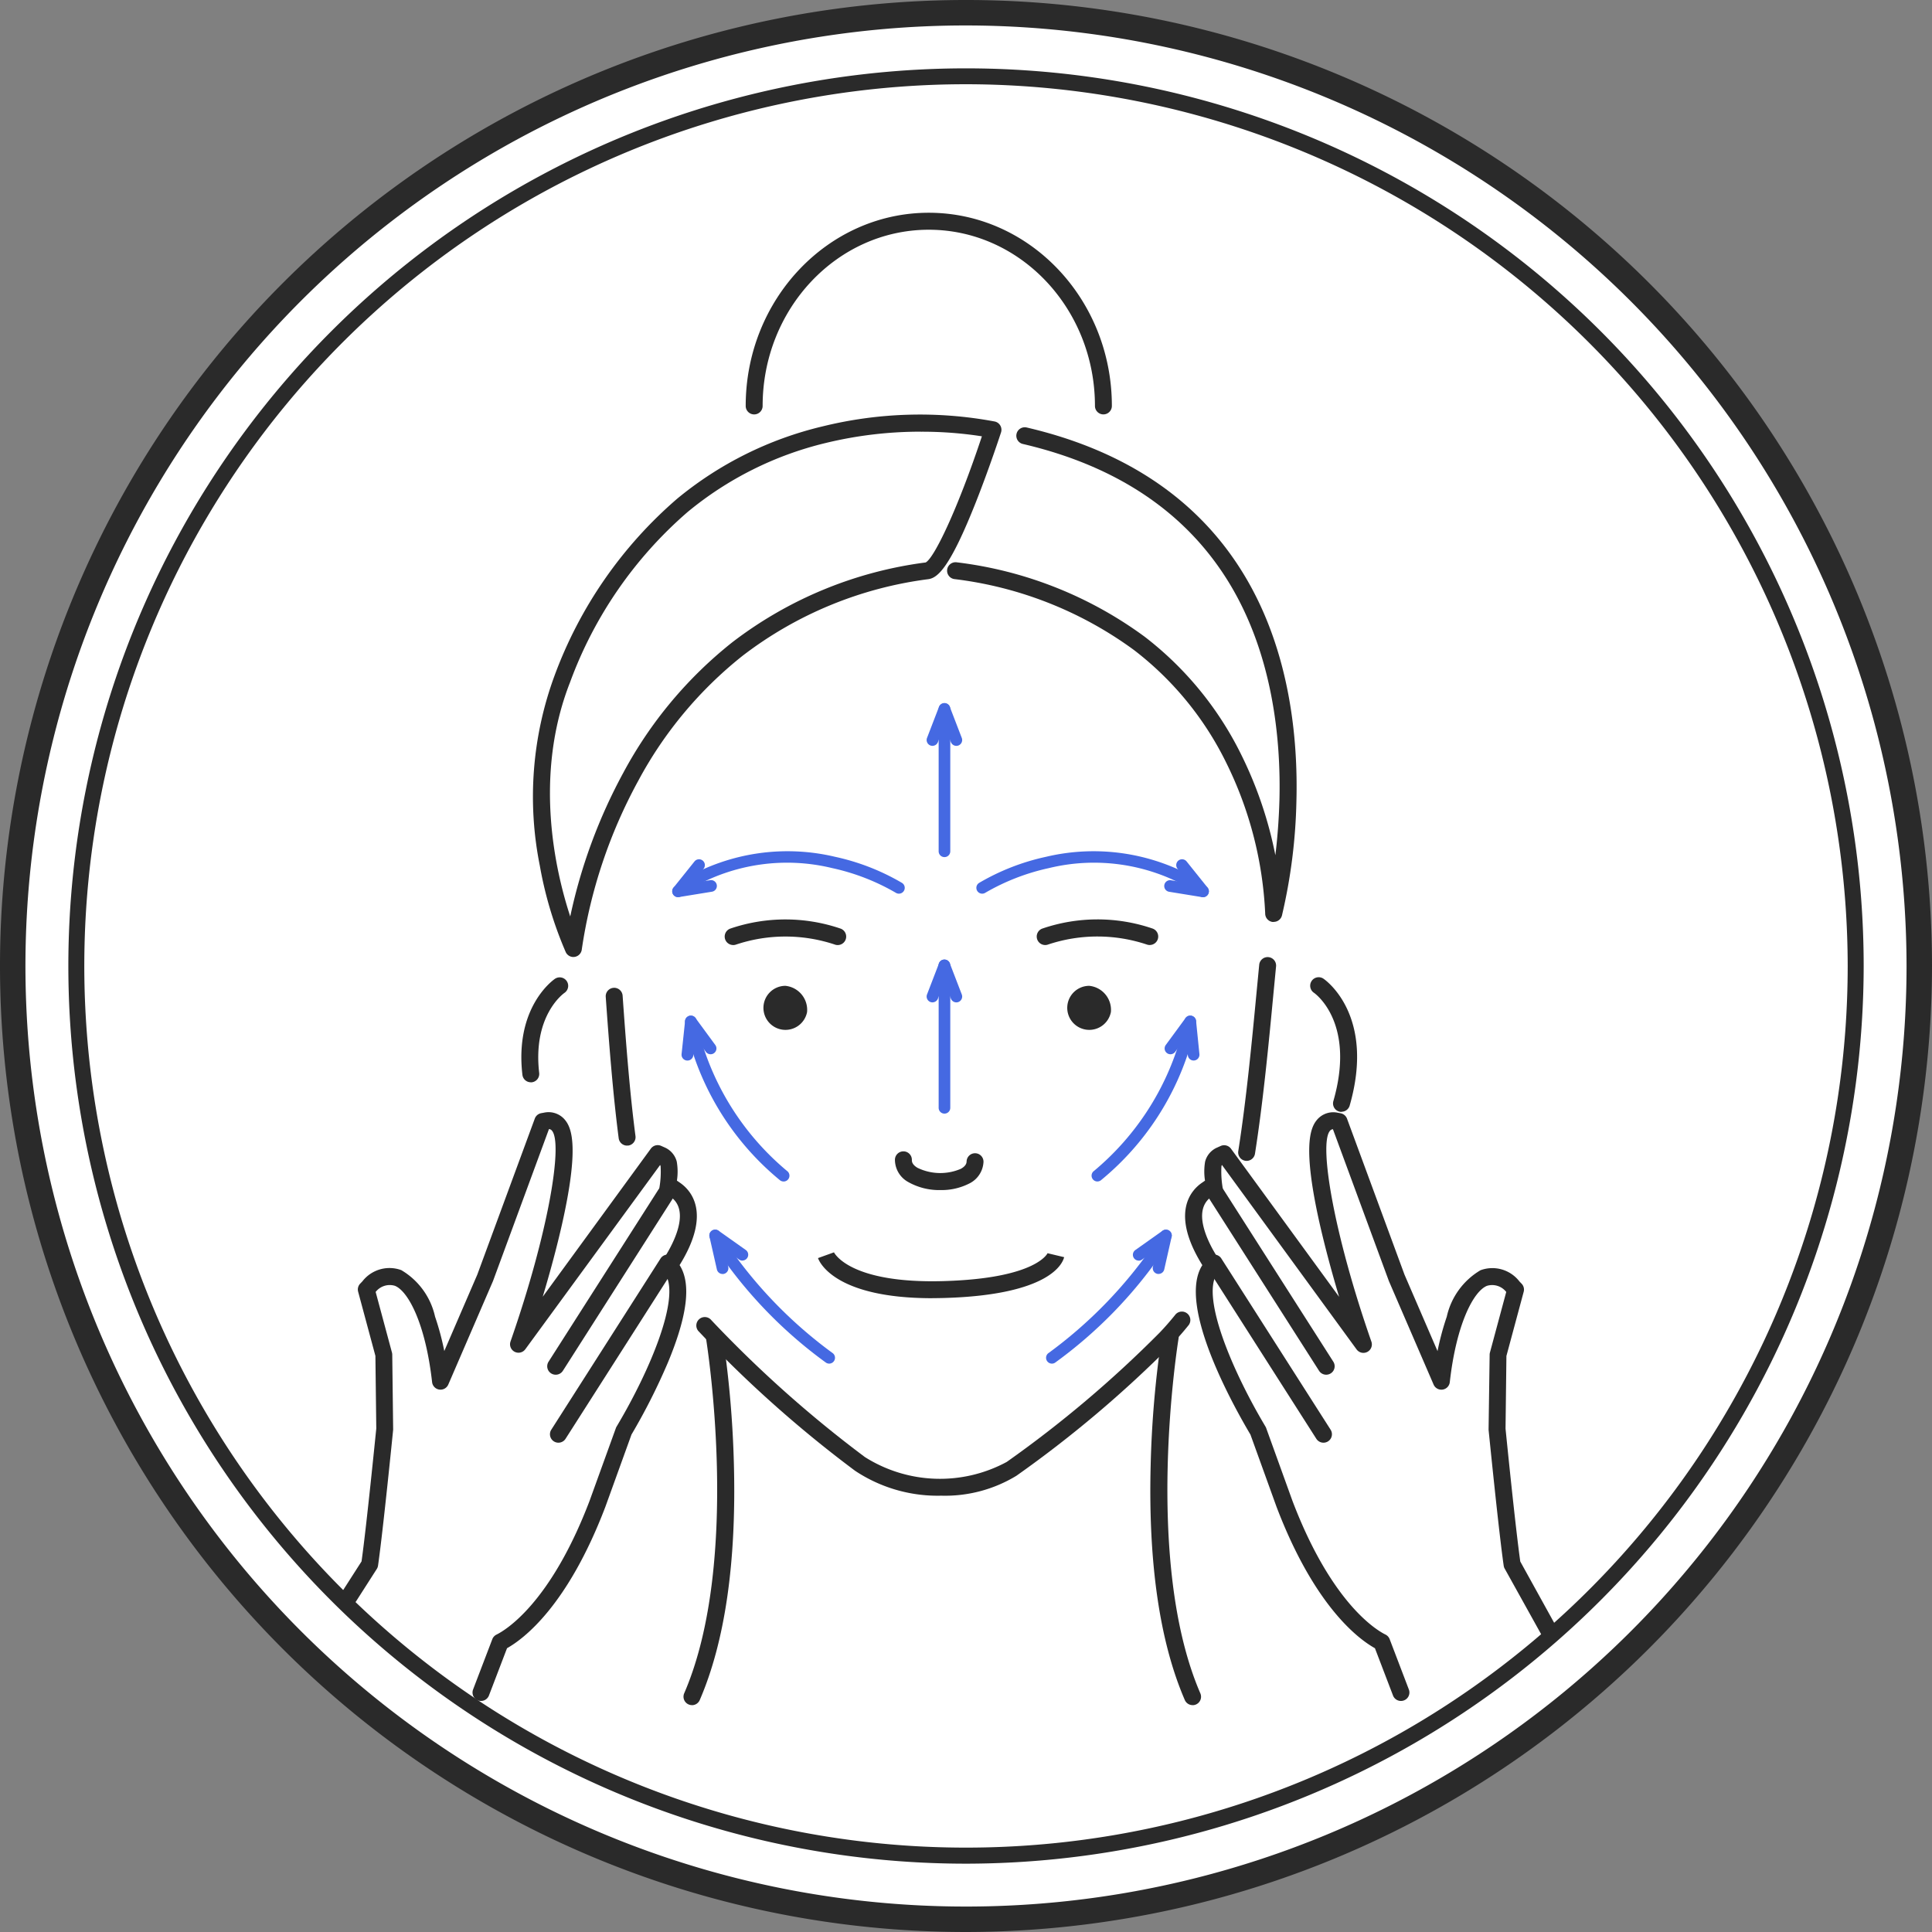 <svg viewBox="0 0 110 110" height="110" width="110" xmlns="http://www.w3.org/2000/svg" data-name="그룹 2294">
    <rect x="0" y="0" width="110" height="110" fill="#808080" stroke="none"/>
    <defs>
        <clipPath id="xfm9m61d0a">
            <path d="M0 0h110v110H0z" style="fill:none" data-name="사각형 878"></path>
        </clipPath>
    </defs>
    <g style="clip-path:url(#xfm9m61d0a)" data-name="그룹 2292">
        <path style="fill:#fff" transform="translate(.157 .157)" d="M109.118 54.843A54.275 54.275 0 1 1 54.842.567a54.276 54.276 0 0 1 54.276 54.276" data-name="패스 3502"></path>
        <path style="fill:#2a2a2a" d="M55 110a55 55 0 1 1 55-55 55.062 55.062 0 0 1-55 55M55 1.449A53.551 53.551 0 1 0 108.551 55 53.611 53.611 0 0 0 55 1.449" data-name="패스 3503"></path>
        <path style="fill:#2a2a2a" transform="translate(.843 .843)" d="M54.157 105.267a51.109 51.109 0 1 1 51.11-51.109 51.168 51.168 0 0 1-51.11 51.109m0-101.314a50.2 50.2 0 1 0 50.2 50.2 50.261 50.261 0 0 0-50.2-50.2" data-name="패스 3504"></path>
        <path style="fill:#2a2a2a" transform="translate(14.614 13.717)" d="M65.149 83.128a.482.482 0 0 1-.451-.31l-1.029-2.692c-.946-.528-3.446-2.392-5.6-8.043l-1.488-4.12c-1.03-1.736-4.146-7.35-2.761-9.613l.022-.034c-1.865-3.006-.615-4.3.009-4.712l.143-.1A3.354 3.354 0 0 1 54 52.421a1.2 1.2 0 0 1 .66-.79l.223-.1a.483.483 0 0 1 .59.154l6.156 8.434c-.4-1.339-.8-2.813-1.116-4.209-.95-4.252-.548-5.371-.163-5.845a1.211 1.211 0 0 1 1.2-.428l.167.031a.483.483 0 0 1 .363.308l3.273 8.882 1.88 4.352a15.309 15.309 0 0 1 .526-1.959 4.1 4.1 0 0 1 1.92-2.646 1.946 1.946 0 0 1 2.219.64l.12.124a.483.483 0 0 1 .121.461l-.984 3.656-.05 4.138c.069.689.564 5.609.839 7.564l2.1 3.8a.482.482 0 0 1-.814.516l-2.16-3.887a.477.477 0 0 1-.07-.189c-.277-1.926-.8-7.146-.86-7.734v-.054l.06-4.23a.477.477 0 0 1 .017-.12l.928-3.448a1.016 1.016 0 0 0-1.1-.348c-.756.306-1.739 2.153-2.114 5.483a.482.482 0 0 1-.922.137l-2.543-5.887-.01-.026-3.178-8.625a.24.24 0 0 0-.177.1c-.614.754.189 5.753 2.365 11.991a.481.481 0 0 1-.844.442l-7.664-10.5a.394.394 0 0 0-.028.073 5.46 5.46 0 0 0 .07 1.233.519.519 0 0 1-.3.627.48.48 0 0 1-.431-.052c-.991.825-.063 2.586.4 3.324l.152.248a.476.476 0 0 1 0 .5l-.175.287c-.825 1.348.868 5.431 2.79 8.656a.422.422 0 0 1 .04.084l1.5 4.155c2.229 5.85 4.8 7.363 5.295 7.605a.482.482 0 0 1 .236.26l1.093 2.865a.481.481 0 0 1-.449.654" data-name="패스 3505"></path>
        <path style="fill:#2a2a2a" transform="translate(14.9 14.63)" d="M60.608 63.64a.482.482 0 0 1-.406-.222l-6.232-9.764a.482.482 0 1 1 .812-.518l6.232 9.764a.481.481 0 0 1-.406.74" data-name="패스 3506"></path>
        <path style="fill:#2a2a2a" transform="translate(14.867 15.469)" d="M60.486 66.672a.482.482 0 0 1-.406-.222l-6.232-9.764a.482.482 0 0 1 .812-.518l6.232 9.764a.481.481 0 0 1-.406.74" data-name="패스 3507"></path>
        <path style="fill:#2a2a2a" transform="translate(4.202 13.717)" d="M23.183 83.128a.481.481 0 0 1-.449-.654l1.094-2.862a.482.482 0 0 1 .236-.26c.494-.243 3.066-1.755 5.3-7.613l1.5-4.147a.422.422 0 0 1 .04-.084c1.922-3.224 3.615-7.308 2.79-8.656l-.175-.287a.482.482 0 0 1 0-.5l.151-.246c.46-.739 1.388-2.5.4-3.325a.48.48 0 0 1-.431.052.519.519 0 0 1-.3-.627 5.322 5.322 0 0 0 .071-1.238.431.431 0 0 0-.027-.069L25.71 63.1a.481.481 0 0 1-.844-.442c2.176-6.238 2.979-11.237 2.365-11.991a.24.24 0 0 0-.177-.1L23.875 59.2l-.01.026-2.543 5.887a.482.482 0 0 1-.922-.137c-.375-3.329-1.358-5.176-2.114-5.483a1.016 1.016 0 0 0-1.1.348l.928 3.448a.477.477 0 0 1 .017.12l.051 4.225v.054c-.023.234-.573 5.738-.86 7.734a.477.477 0 0 1-.07.189l-1.167 1.823a.482.482 0 1 1-.814-.516l1.112-1.735c.281-2 .791-7.1.839-7.564l-.05-4.138-.984-3.656a.483.483 0 0 1 .121-.461l.12-.124a1.948 1.948 0 0 1 2.219-.64 4.1 4.1 0 0 1 1.92 2.646 15.1 15.1 0 0 1 .526 1.959l1.88-4.352 3.273-8.882a.483.483 0 0 1 .363-.308l.168-.031a1.21 1.21 0 0 1 1.2.428c.384.474.786 1.593-.163 5.845-.313 1.4-.715 2.87-1.116 4.209l6.156-8.434a.483.483 0 0 1 .59-.154l.225.1a1.206 1.206 0 0 1 .659.79 3.354 3.354 0 0 1 .01 1.086l.143.1c.624.415 1.873 1.705.009 4.712l.022.034c.643 1.052.419 2.853-.685 5.507a35.256 35.256 0 0 1-2.076 4.106l-1.486 4.112c-2.156 5.659-4.657 7.524-5.6 8.052l-1.029 2.692a.482.482 0 0 1-.451.31" data-name="패스 3508"></path>
        <path style="fill:#2a2a2a" transform="translate(6.748 14.63)" d="M24.89 63.64a.481.481 0 0 1-.406-.74l6.232-9.764a.482.482 0 1 1 .812.518L25.3 63.418a.482.482 0 0 1-.406.222" data-name="패스 3509"></path>
        <path style="fill:#2a2a2a" transform="translate(6.782 15.469)" d="M25.012 66.672a.481.481 0 0 1-.406-.74l6.232-9.764a.482.482 0 0 1 .812.518l-6.232 9.764a.482.482 0 0 1-.406.222" data-name="패스 3510"></path>
        <path style="fill:#2a2a2a" transform="translate(7.469 12.179)" d="M28.234 53.047a.481.481 0 0 1-.477-.417c-.334-2.559-.557-5.505-.739-8.067a.482.482 0 0 1 .961-.069c.181 2.549.4 5.477.734 8.011a.483.483 0 0 1-.416.54h-.063" data-name="패스 3511"></path>
        <path style="fill:#2a2a2a" transform="translate(8.593 16.171)" d="M44.98 68.987a8.485 8.485 0 0 1-4.888-1.418 68.567 68.567 0 0 1-8.883-7.915.482.482 0 1 1 .7-.659 68.149 68.149 0 0 0 8.741 7.792 7.993 7.993 0 0 0 8.076.278 65.37 65.37 0 0 0 8.7-7.355c.319-.333.624-.683.911-1.042a.482.482 0 0 1 .753.6 16.68 16.68 0 0 1-.969 1.107 66.392 66.392 0 0 1-8.847 7.48 7.813 7.813 0 0 1-4.3 1.131" data-name="패스 3512"></path>
        <path style="fill:#2a2a2a" transform="translate(15.269 11.807)" d="M55.708 54.288a.5.5 0 0 1-.075-.006.48.48 0 0 1-.4-.55c.462-2.931.785-6.338 1.045-9.075l.146-1.52a.482.482 0 1 1 .959.093c-.046.48-.094.989-.146 1.519-.26 2.75-.586 6.173-1.053 9.132a.482.482 0 0 1-.475.407" data-name="패스 3513"></path>
        <path style="fill:#2a2a2a" transform="translate(14.186 16.383)" d="M53.715 80.7a.482.482 0 0 1-.443-.291C51.841 77.1 51.186 72.6 51.328 67.03a59.46 59.46 0 0 1 .64-7.376.481.481 0 1 1 .95.158c-.02.125-2.049 12.613 1.239 20.218a.481.481 0 0 1-.442.673" data-name="패스 3514"></path>
        <path style="fill:#2a2a2a" transform="translate(8.429 16.383)" d="M30.969 80.7a.482.482 0 0 1-.443-.673c3.289-7.605 1.261-20.093 1.241-20.218a.481.481 0 1 1 .95-.158 59.76 59.76 0 0 1 .64 7.376c.143 5.573-.515 10.073-1.946 13.385a.482.482 0 0 1-.443.291" data-name="패스 3515"></path>
        <path style="fill:#2a2a2a" transform="translate(6.574 5.114)" d="M26.075 49.374a.483.483 0 0 1-.437-.276 22.012 22.012 0 0 1-1.478-4.929 19.92 19.92 0 0 1 .834-10.8 24.459 24.459 0 0 1 6.99-10.091 20.411 20.411 0 0 1 8.286-4.118 23.149 23.149 0 0 1 9.8-.274.483.483 0 0 1 .351.618c-.006.02-.652 2-1.435 3.979-1.473 3.72-2.166 4.3-2.7 4.378a21.962 21.962 0 0 0-10.573 4.357 22.863 22.863 0 0 0-5.948 7.124 28.729 28.729 0 0 0-3.214 9.6.482.482 0 0 1-.4.424.444.444 0 0 1-.08.006m19.8-29.908a22.855 22.855 0 0 0-5.416.64 19.459 19.459 0 0 0-7.881 3.935 23.534 23.534 0 0 0-6.689 9.686c-2.087 5.311-.851 10.72.008 13.341a30.374 30.374 0 0 1 3.025-8.189 23.84 23.84 0 0 1 6.2-7.421 22.9 22.9 0 0 1 11.013-4.546c.488-.257 1.822-3.035 3.2-7.182a22.009 22.009 0 0 0-3.457-.262" data-name="패스 3516"></path>
        <path style="fill:#2a2a2a" transform="translate(11.677 5.269)" d="M60.841 47.223a.514.514 0 0 1-.063 0 .483.483 0 0 1-.42-.479 21.528 21.528 0 0 0-2.225-8.6 18.143 18.143 0 0 0-5.242-6.4A21.689 21.689 0 0 0 42.65 27.7a.482.482 0 0 1 .137-.954 22.615 22.615 0 0 1 10.708 4.237 19.12 19.12 0 0 1 5.518 6.754 22.828 22.828 0 0 1 1.924 5.687c.111-.915.2-1.985.232-3.153.084-3.33-.34-8.166-2.829-12.293-2.436-4.039-6.407-6.721-11.8-7.974a.482.482 0 0 1 .218-.938c5.664 1.315 9.842 4.147 12.414 8.42 2.613 4.334 3.055 9.372 2.964 12.836a31.131 31.131 0 0 1-.825 6.538.485.485 0 0 1-.466.359" data-name="패스 3517"></path>
        <path style="fill:#2a2a2a" transform="translate(10.087 15.442)" d="M42.987 58.472c-5.517 0-6.417-2.042-6.5-2.284l.908-.327-.006-.013c.009.018.844 1.806 6.255 1.65 5.319-.152 5.923-1.6 5.928-1.613a.148.148 0 0 0-.008.028l.937.223c-.086.357-.816 2.153-6.83 2.324-.234.006-.461.01-.679.01" data-name="패스 3518"></path>
        <path style="fill:#2a2a2a" transform="translate(9.419 12.158)" d="M36.534 45.458a1.254 1.254 0 1 1-1.234-1.487 1.377 1.377 0 0 1 1.233 1.487" data-name="패스 3519"></path>
        <path style="fill:#2a2a2a" transform="translate(13.166 12.158)" d="M50.085 45.458a1.254 1.254 0 1 1-1.233-1.487 1.377 1.377 0 0 1 1.233 1.487" data-name="패스 3520"></path>
        <path style="fill:#2a2a2a" transform="translate(12.785 11.339)" d="M52.676 42.467a.493.493 0 0 1-.16-.027 8.883 8.883 0 0 0-5.615-.006.482.482 0 0 1-.352-.9 9.707 9.707 0 0 1 6.287-.006.482.482 0 0 1-.16.937" data-name="패스 3521"></path>
        <path style="fill:#2a2a2a" transform="translate(8.937 11.339)" d="M32.807 42.467a.482.482 0 0 1-.16-.937 9.717 9.717 0 0 1 6.287.006.482.482 0 0 1-.352.9 8.885 8.885 0 0 0-5.615.006.5.5 0 0 1-.16.027" data-name="패스 3522"></path>
        <path style="fill:#2a2a2a" transform="translate(6.429 12.053)" d="M23.792 49.568a.481.481 0 0 1-.477-.426c-.449-3.855 1.758-5.4 1.852-5.465a.481.481 0 0 1 .542.8c-.079.056-1.816 1.317-1.439 4.558a.481.481 0 0 1-.423.534.415.415 0 0 1-.056 0" data-name="패스 3523"></path>
        <path style="fill:#2a2a2a" transform="translate(16.158 12.054)" d="M60.223 51.253a.47.47 0 0 1-.133-.019.481.481 0 0 1-.331-.6c1.275-4.436-1.011-6.1-1.109-6.165a.482.482 0 0 1 .545-.8c.121.083 2.968 2.087 1.491 7.227a.484.484 0 0 1-.463.348" data-name="패스 3524"></path>
        <path style="fill:#2a2a2a" transform="translate(9.196 2.625)" d="M53.627 20.969a.482.482 0 0 1-.481-.481c0-5.532-4.244-10.033-9.461-10.033s-9.46 4.5-9.46 10.033a.482.482 0 0 1-.964 0c0-6.063 4.676-11 10.424-11s10.424 4.932 10.424 11a.482.482 0 0 1-.481.481" data-name="패스 3525"></path>
        <path style="fill:#2a2a2a" transform="translate(11.036 14.199)" d="M42.511 53.559a3.587 3.587 0 0 1-1.823-.451 1.453 1.453 0 0 1-.77-1.284.483.483 0 0 1 .481-.47h.013a.481.481 0 0 1 .47.494c0 .06-.006.244.31.438a2.967 2.967 0 0 0 2.473.065c.327-.177.329-.361.333-.421a.481.481 0 0 1 .962.026 1.448 1.448 0 0 1-.836 1.242 3.458 3.458 0 0 1-1.613.36" data-name="패스 3526"></path>
        <path style="fill:#4569e2" transform="translate(11.575 8.863)" d="M42.2 39.937a.33.33 0 0 1-.332-.332v-7.217a.331.331 0 1 1 .662 0v7.217a.33.33 0 0 1-.331.332" data-name="패스 3527"></path>
        <path style="fill:#4569e2" transform="translate(11.574 8.672)" d="M42.876 33.794a.332.332 0 0 1-.31-.213l-.679-1.765a.332.332 0 0 1 .62-.237l.679 1.764a.334.334 0 0 1-.191.43.348.348 0 0 1-.119.022" data-name="패스 3528"></path>
        <path style="fill:#4569e2" transform="translate(11.427 8.672)" d="M41.664 33.794a.348.348 0 0 1-.119-.022.334.334 0 0 1-.191-.43l.679-1.764a.332.332 0 1 1 .62.237l-.679 1.765a.332.332 0 0 1-.31.213" data-name="패스 3529"></path>
        <path style="fill:#4569e2" transform="translate(11.575 12.027)" d="M42.2 51.378a.33.33 0 0 1-.332-.332v-7.217a.331.331 0 1 1 .662 0v7.217a.33.33 0 0 1-.331.332" data-name="패스 3530"></path>
        <path style="fill:#4569e2" transform="translate(11.574 11.836)" d="M42.876 45.235a.332.332 0 0 1-.31-.213l-.679-1.765a.332.332 0 1 1 .62-.237l.679 1.764a.334.334 0 0 1-.191.43.348.348 0 0 1-.119.022" data-name="패스 3531"></path>
        <path style="fill:#4569e2" transform="translate(11.427 11.836)" d="M41.664 45.235a.348.348 0 0 1-.119-.022.334.334 0 0 1-.191-.43l.679-1.764a.332.332 0 1 1 .62.237l-.679 1.765a.332.332 0 0 1-.31.213" data-name="패스 3532"></path>
        <path style="fill:#4569e2" transform="translate(14.357 10.854)" d="M54.139 40.225a.379.379 0 0 1-.054 0l-1.876-.305a.332.332 0 0 1 .106-.656l1.876.305a.332.332 0 0 1-.052.66" data-name="패스 3533"></path>
        <path style="fill:#4569e2" transform="translate(14.506 10.598)" d="M53.99 40.48a.328.328 0 0 1-.259-.125l-1.188-1.483a.332.332 0 1 1 .518-.415l1.188 1.483a.333.333 0 0 1-.259.54" data-name="패스 3534"></path>
        <path style="fill:#4569e2" transform="translate(14.606 12.525)" d="M53.354 47.857a.331.331 0 0 1-.329-.3l-.193-1.892a.332.332 0 1 1 .661-.066l.191 1.892a.332.332 0 0 1-.3.364h-.034" data-name="패스 3535"></path>
        <path style="fill:#4569e2" transform="translate(14.363 12.525)" d="M52.281 47.5a.327.327 0 0 1-.2-.065.331.331 0 0 1-.07-.463l1.125-1.533a.332.332 0 0 1 .536.393l-1.126 1.533a.333.333 0 0 1-.268.135" data-name="패스 3536"></path>
        <path style="fill:#4569e2" transform="translate(14.215 15.166)" d="M51.75 57.369a.374.374 0 0 1-.074-.008.332.332 0 0 1-.25-.4l.419-1.855a.332.332 0 1 1 .648.146l-.42 1.855a.331.331 0 0 1-.323.259" data-name="패스 3537"></path>
        <path style="fill:#4569e2" transform="translate(13.969 15.165)" d="M50.86 56.609a.332.332 0 0 1-.191-.6l1.553-1.1a.332.332 0 1 1 .383.543l-1.553 1.1a.325.325 0 0 1-.191.061" data-name="패스 3538"></path>
        <path style="fill:#4569e2" transform="translate(12.04 10.499)" d="M43.881 40.383a.332.332 0 0 1-.179-.611 12.887 12.887 0 0 1 3.813-1.488 11.724 11.724 0 0 1 8.527 1.228.332.332 0 0 1-.332.576 10.883 10.883 0 0 0-8.026-1.162 12.484 12.484 0 0 0-3.624 1.405.33.33 0 0 1-.179.052" data-name="패스 3539"></path>
        <path style="fill:#4569e2" transform="translate(12.9 15.339)" d="M46.992 62.3a.332.332 0 0 1-.184-.609 25.528 25.528 0 0 0 5.919-6.074.332.332 0 1 1 .541.383 25.668 25.668 0 0 1-6.094 6.245.332.332 0 0 1-.183.055" data-name="패스 3540"></path>
        <path style="fill:#4569e2" transform="translate(13.462 12.73)" d="M49.024 54.539a.332.332 0 0 1-.2-.6 15.335 15.335 0 0 0 4.95-7.654.332.332 0 1 1 .641.175 15.719 15.719 0 0 1-5.2 8.013.337.337 0 0 1-.2.065" data-name="패스 3541"></path>
        <path style="fill:#4569e2" transform="translate(8.29 10.854)" d="M30.316 40.225a.332.332 0 0 1-.052-.66l1.876-.305a.332.332 0 0 1 .106.656l-1.876.305a.379.379 0 0 1-.054 0" data-name="패스 3542"></path>
        <path style="fill:#4569e2" transform="translate(8.29 10.598)" d="M30.316 40.48a.333.333 0 0 1-.259-.54l1.188-1.483a.332.332 0 1 1 .518.415l-1.188 1.483a.328.328 0 0 1-.259.125" data-name="패스 3543"></path>
        <path style="fill:#4569e2" transform="translate(8.406 12.525)" d="M30.736 47.857H30.7a.332.332 0 0 1-.3-.364l.2-1.893a.332.332 0 1 1 .661.066l-.193 1.892a.331.331 0 0 1-.329.3" data-name="패스 3544"></path>
        <path style="fill:#4569e2" transform="translate(8.447 12.525)" d="M32.012 47.5a.333.333 0 0 1-.268-.135l-1.126-1.533a.332.332 0 0 1 .536-.393l1.125 1.533a.331.331 0 0 1-.07.463.327.327 0 0 1-.2.065" data-name="패스 3545"></path>
        <path style="fill:#4569e2" transform="translate(8.748 15.166)" d="M32.391 57.369a.331.331 0 0 1-.323-.259l-.42-1.855a.332.332 0 1 1 .648-.146l.419 1.855a.332.332 0 0 1-.25.4.374.374 0 0 1-.074.008" data-name="패스 3546"></path>
        <path style="fill:#4569e2" transform="translate(8.747 15.165)" d="M33.525 56.609a.325.325 0 0 1-.191-.061l-1.553-1.1a.332.332 0 1 1 .383-.543l1.553 1.1a.332.332 0 0 1-.191.6" data-name="패스 3547"></path>
        <path style="fill:#4569e2" transform="translate(8.415 10.499)" d="M42.766 40.383a.33.33 0 0 1-.179-.052 12.484 12.484 0 0 0-3.624-1.405 10.883 10.883 0 0 0-8.026 1.162.332.332 0 1 1-.332-.576 11.723 11.723 0 0 1 8.527-1.228 12.887 12.887 0 0 1 3.813 1.488.332.332 0 0 1-.179.611" data-name="패스 3548"></path>
        <path style="fill:#4569e2" transform="translate(8.853 15.339)" d="M38.359 62.3a.339.339 0 0 1-.184-.055A25.7 25.7 0 0 1 32.082 56a.332.332 0 1 1 .541-.383 25.473 25.473 0 0 0 5.919 6.074.333.333 0 0 1-.184.609" data-name="패스 3549"></path>
        <path style="fill:#4569e2" transform="translate(8.493 12.73)" d="M36.123 54.539a.337.337 0 0 1-.2-.065 15.712 15.712 0 0 1-5.194-8.013.332.332 0 1 1 .641-.175 15.328 15.328 0 0 0 4.949 7.654.332.332 0 0 1-.2.6" data-name="패스 3550"></path>
    </g>
</svg>
